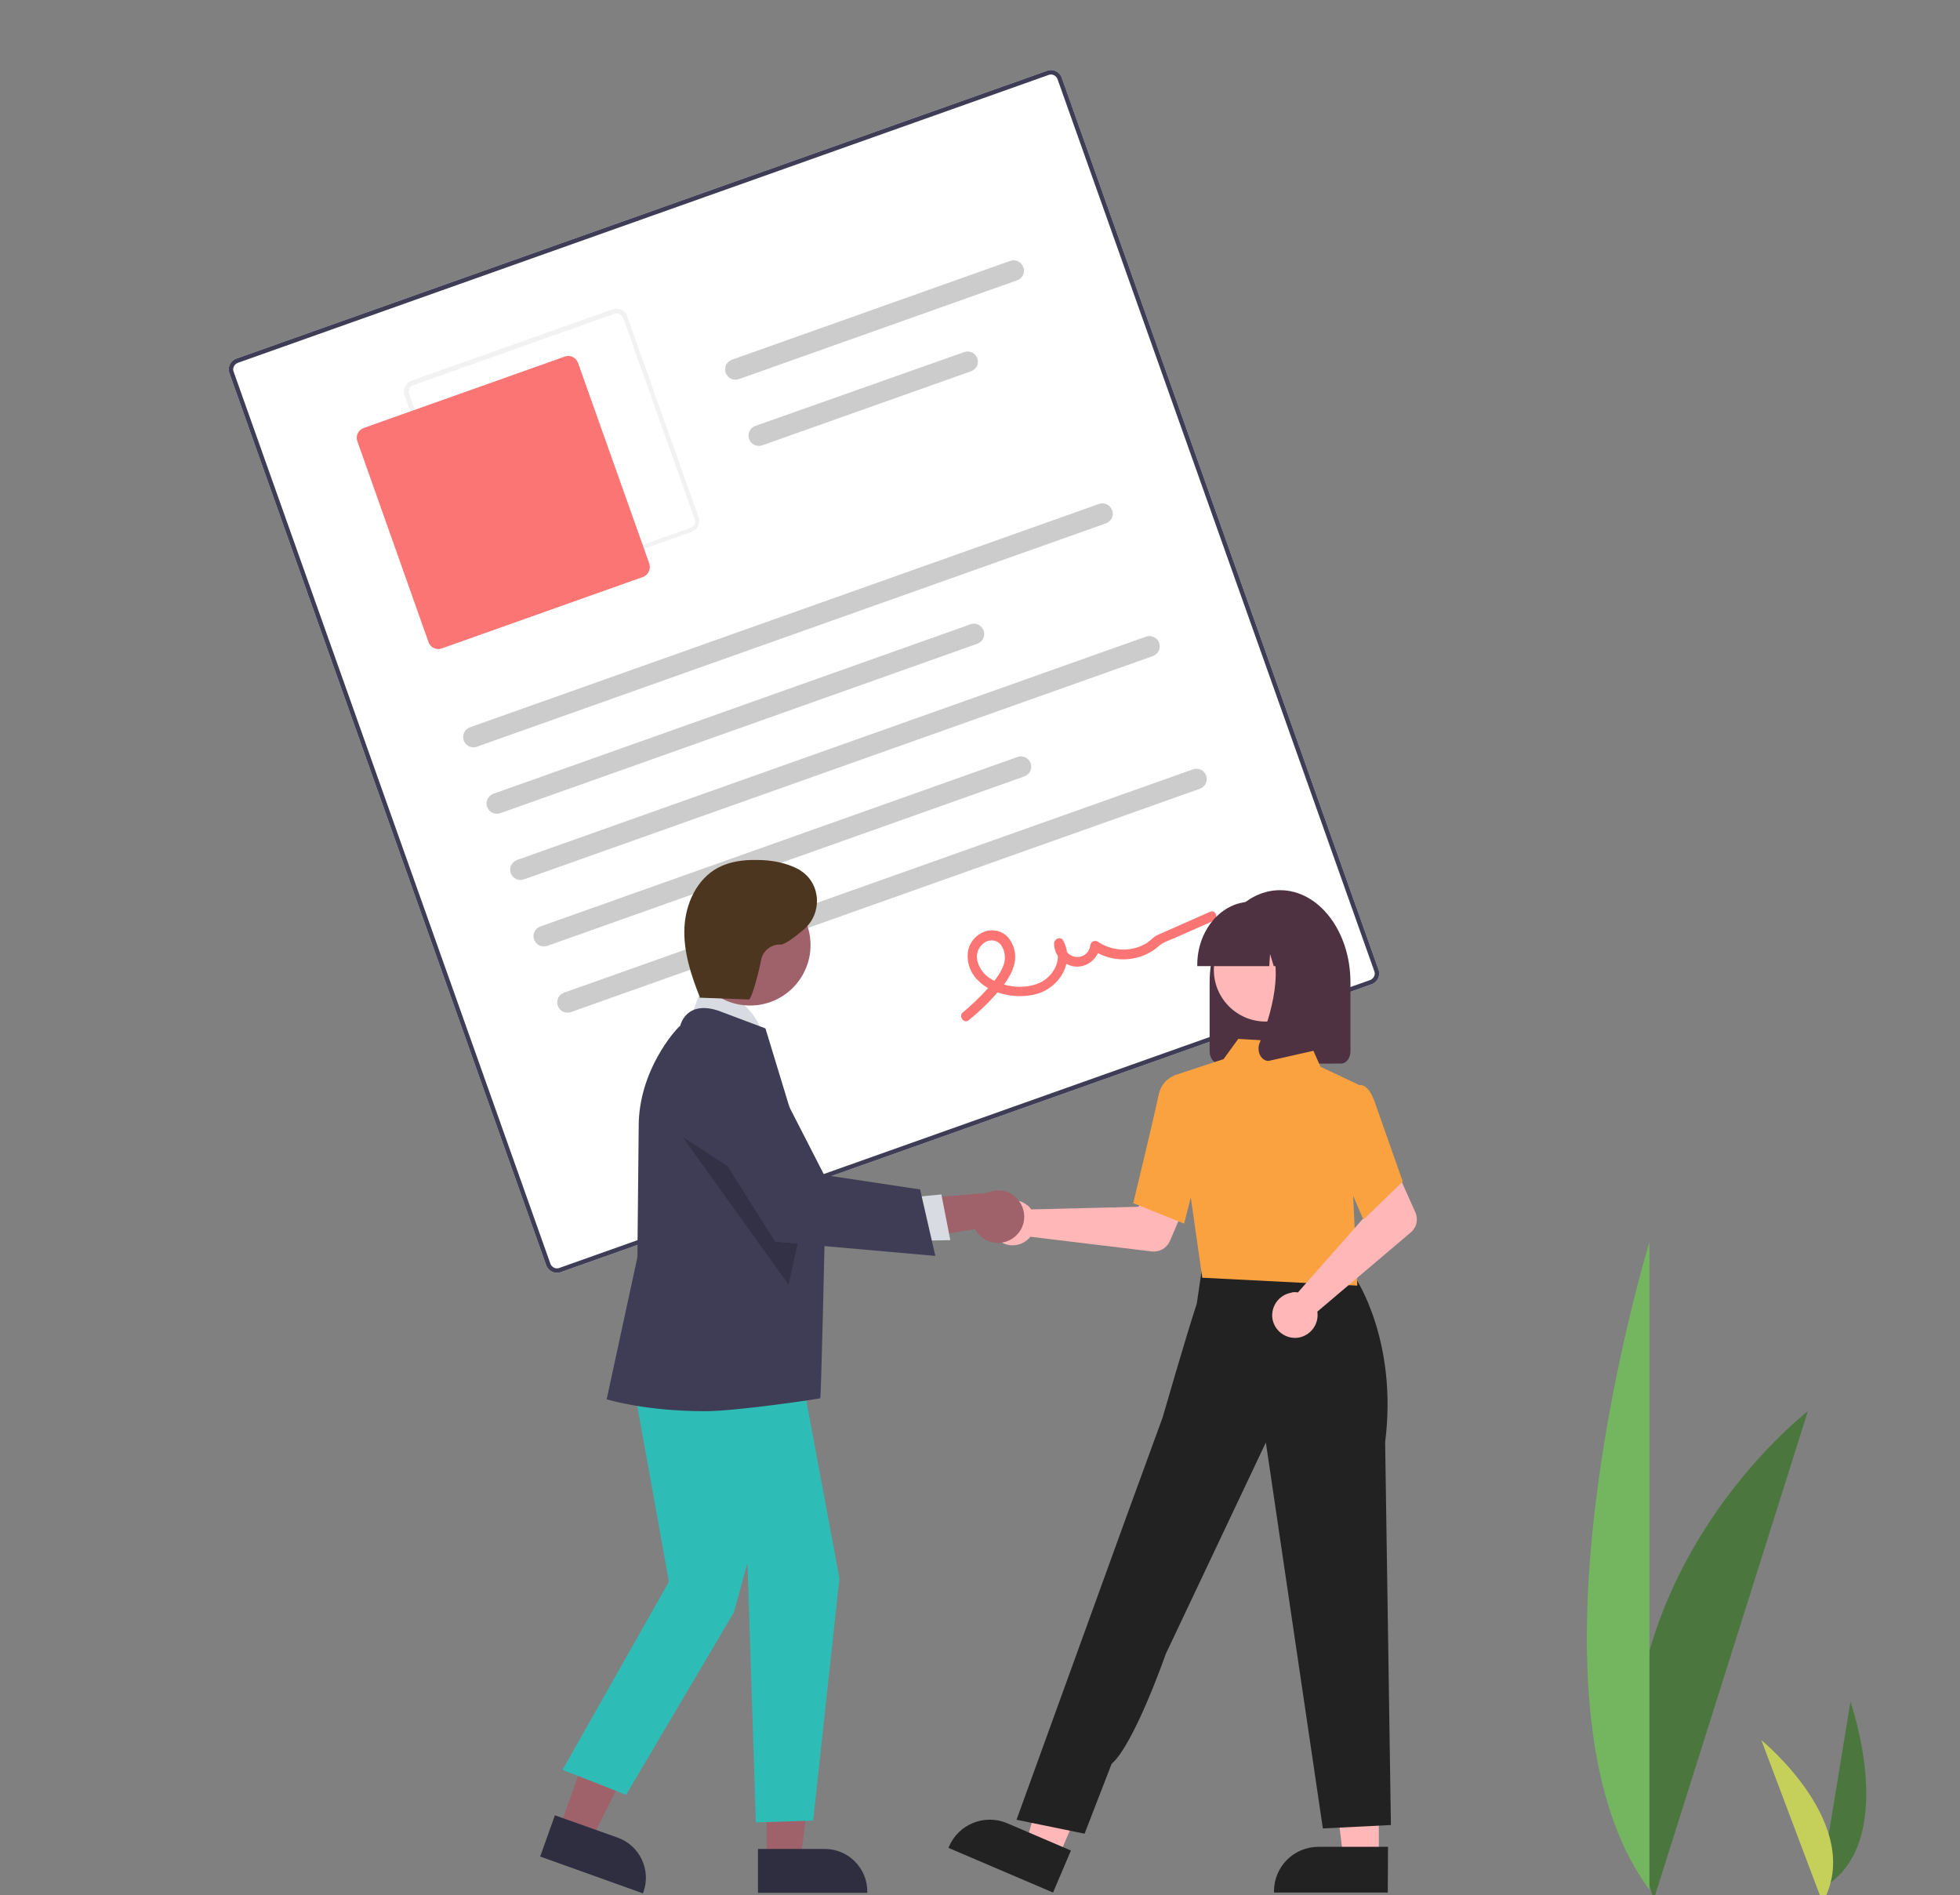<svg xmlns="http://www.w3.org/2000/svg" xmlns:xlink="http://www.w3.org/1999/xlink" id="Calque_1" x="0px" y="0px" viewBox="0 0 746 721.3" style="enable-background:new 0 0 746 721.3;" xml:space="preserve"><rect x="0" y="0" width="746" height="721.3" fill="#808080" stroke="none"/><style type="text/css">	.st0{fill:#4B773F;}	.st1{fill:#74B560;}	.st2{fill:#C4D059;}	.st3{fill:#FFFFFF;}	.st4{fill:#3F3D56;}	.st5{fill:#F2F2F2;}	.st6{fill:#FA7573;}	.st7{fill:#CCCCCC;}	.st8{fill:#FFB7B7;}	.st9{fill:#222222;}	.st10{fill:#FAA23F;}	.st11{fill:#4F3241;}	.st12{fill:#9F616A;}	.st13{fill:#2F2E41;}	.st14{fill:#D8DBE2;}	.st15{fill:#2EBDB6;}	.st16{opacity:0.2;enable-background:new    ;}	.st17{fill:#4C3620;}</style><path class="st0" d="M688.1,537.1l-58.7,186C594.4,608.9,688.1,537.1,688.1,537.1z"></path><path class="st1" d="M627.8,472.7v246.5C574.2,647.4,627.8,472.7,627.8,472.7z"></path><path class="st0" d="M692.6,719.1l11.7-71.4C704.3,647.7,723.8,702.9,692.6,719.1z"></path><path class="st2" d="M693.7,724.1l-23.3-61.8C670.4,662.3,710.2,694.7,693.7,724.1z"></path><path class="st3" d="M522.1,374.6L213.4,484.2c-2.2,0.8-4.7-0.4-5.5-2.6L87.3,142c-0.8-2.2,0.4-4.7,2.6-5.5L398.6,26.9 c2.2-0.8,4.7,0.4,5.5,2.6l120.6,339.6C525.5,371.3,524.3,373.8,522.1,374.6z"></path><path class="st4" d="M522.1,374.6L213.4,484.2c-2.2,0.8-4.7-0.4-5.5-2.6L87.3,142c-0.8-2.2,0.4-4.7,2.6-5.5L398.6,26.9 c2.2-0.8,4.7,0.4,5.5,2.6l120.6,339.6C525.5,371.3,524.3,373.8,522.1,374.6z M90.5,138.1c-1.3,0.5-2.1,2-1.6,3.3L209.5,481 c0.5,1.3,2,2.1,3.3,1.6L521.5,373c1.3-0.5,2.1-2,1.6-3.3L402.5,30.1c-0.5-1.3-2-2.1-3.3-1.6L90.5,138.1z"></path><path class="st5" d="M263.3,202.4l-76.6,27.2c-2.2,0.8-4.7-0.4-5.5-2.6l-27.2-76.6c-0.8-2.2,0.4-4.7,2.6-5.5l76.6-27.2 c2.2-0.8,4.7,0.4,5.5,2.6l27.2,76.6C266.8,199.2,265.6,201.6,263.3,202.4z M157.3,146.6c-1.3,0.5-2.1,2-1.6,3.3l27.2,76.6 c0.5,1.3,2,2.1,3.3,1.6l76.6-27.2c1.3-0.5,2.1-2,1.6-3.3l-27.2-76.6c-0.5-1.3-2-2.1-3.3-1.6L157.3,146.6z"></path><path class="st6" d="M244.7,219.6l-76.6,27.2c-2,0.7-4.2-0.3-5-2.4L136,167.9c-0.7-2,0.3-4.2,2.4-5l76.6-27.2c2-0.7,4.2,0.3,5,2.4 l27.2,76.6C247.7,216.7,246.7,218.9,244.7,219.6z"></path><path class="st7" d="M420.9,199.2l-239.4,85c-2,0.7-4.2-0.3-5-2.4c-0.7-2,0.3-4.2,2.4-5l0,0l239.4-85c2-0.7,4.2,0.3,5,2.4 S422.9,198.5,420.9,199.2L420.9,199.2z"></path><path class="st7" d="M372,245l-181.6,64.5c-2,0.7-4.2-0.3-5-2.4c-0.7-2,0.3-4.2,2.4-5l0,0l181.6-64.5c2-0.7,4.2,0.3,5,2.4 C375.1,242.1,374,244.3,372,245L372,245z"></path><path class="st7" d="M387.1,106.7l-105.9,37.6c-2,0.7-4.2-0.3-5-2.4c-0.7-2,0.3-4.2,2.4-5l105.9-37.6c2-0.7,4.2,0.3,5,2.4 S389.1,106,387.1,106.7z"></path><path class="st7" d="M369.6,141.3l-79.5,28.2c-2,0.7-4.2-0.3-5-2.4c-0.7-2,0.3-4.2,2.4-5l0,0L367,134c2-0.7,4.2,0.3,5,2.4 C372.7,138.4,371.6,140.6,369.6,141.3z"></path><path class="st7" d="M438.8,249.7l-239.4,85c-2,0.7-4.2-0.3-5-2.4c-0.7-2,0.3-4.2,2.4-5l0,0l239.4-85c2-0.7,4.2,0.3,5,2.4 C441.9,246.8,440.8,249,438.8,249.7L438.8,249.7z"></path><path class="st7" d="M389.9,295.5L208.3,360c-2,0.7-4.2-0.3-5-2.4s0.3-4.2,2.4-5l0,0l181.6-64.5c2-0.7,4.2,0.3,5,2.4 C393,292.6,391.9,294.8,389.9,295.5L389.9,295.5z"></path><path class="st7" d="M456.7,300.2l-239.4,85c-2,0.7-4.2-0.3-5-2.4c-0.7-2,0.3-4.2,2.4-5l0,0l239.4-85c2-0.7,4.2,0.3,5,2.4 C459.8,297.3,458.7,299.5,456.7,300.2z"></path><path class="st6" d="M368.7,388.3c3.7-3,7.1-6.2,10.2-9.7c2.8-3.2,5.6-6.6,6.9-10.7c1.2-3.5,0.6-7.4-1.6-10.5 c-2.1-2.9-5.9-4-9.3-2.9c-3.4,1.2-5.9,4.1-6.5,7.7c-0.5,3.9,0.8,7.9,3.6,10.7c5.5,5.8,15.5,7.5,22.9,5.3c8.4-2.5,14.3-12.1,9.7-20.3 c-1-1.7-3.4-0.5-3.4,1.2c0,4.8,3.9,8.7,8.7,8.8c4.4,0,8.1-3.3,8.7-7.6l-3,1.1c6.2,4.3,14.2,4.9,20.9,1.7c1.6-0.8,3.2-1.8,4.5-3 c1.6-1.5,4.1-2.2,6.1-3.1l14.7-6.5c2.2-1,0.9-4.4-1.2-3.5l-13.3,5.9c-2.2,1-4.4,1.9-6.6,2.9c-1.6,0.7-2.7,2.1-4.2,3.1 c-5.7,3.5-12.9,3.3-18.5-0.4c-0.8-0.6-2-0.5-2.6,0.3c-0.2,0.2-0.3,0.5-0.4,0.8c-0.2,2.8-2.6,4.9-5.4,4.6c-2.7-0.2-4.8-2.6-4.6-5.3 l-3.4,1.2c3,5.3-0.9,11.8-6,14c-5.6,2.5-13.1,1.7-18.4-1.5c-2.6-1.5-4.5-4-5.2-6.9c-0.7-2.7,0.5-5.5,2.8-7c2.1-1.4,4.9-0.9,6.3,1.1 c1.5,2.3,1.8,5.2,0.8,7.7c-1.3,3.5-3.9,6.5-6.4,9.2c-2.8,3.1-5.9,6-9.1,8.7C364.8,386.7,366.8,389.8,368.7,388.3L368.7,388.3z"></path><path class="st8" d="M391.6,459.2c0.3,0.3,0.6,0.7,0.9,1.1l40.8-1l4.8-8.7l14.1,5.5l-6.9,16.2c-1.2,2.7-3.9,4.3-6.9,4l-46.2-5.6 c-3,3.7-8.4,4.4-12.1,1.4s-4.4-8.4-1.4-12.1c3-3.7,8.4-4.4,12.1-1.4C391.1,458.7,391.3,458.9,391.6,459.2L391.6,459.2z"></path><polygon class="st8" points="524.8,707.3 511.3,707.3 504.9,655.4 524.8,655.5 "></polygon><path class="st9" d="M528.2,720.3l-43.3,0v-0.5c0-9.3,7.5-16.9,16.9-16.9h0l26.5,0L528.2,720.3z"></path><polygon class="st8" points="402.8,707 390.4,701.7 404.9,651.5 423.1,659.3 "></polygon><path class="st9" d="M400.8,720.3l-39.8-17l0.2-0.5c3.7-8.6,13.6-12.5,22.1-8.9l0,0l24.3,10.4L400.8,720.3z"></path><polygon class="st8" points="459.5,470.4 458.5,486.1 486.9,489.2 516.6,492.4 507.8,468.5 "></polygon><path class="st10" d="M450.7,465.7l-19.4-7.8l0.1-0.3c0.1-0.3,8.4-34.9,9.5-40.5c1.1-5.8,5.3-7.4,5.5-7.5l0.1,0l7.7,2.3l3.4,26.6 L450.7,465.7z"></path><path class="st9" d="M412.8,697.9l-25.9-5.3l41.4-114.2l14.2-38.9c0,0,9-31.2,13-43.3l2.4-16.2l58,6.4c0,0,16.2,23.8,11.3,62.5 l2.2,145.7l-25.9,1.3L481.8,549l-38.1,80.5c0,0-12,34.4-20.6,41.8L412.8,697.9z"></path><path class="st11" d="M460.4,400.1v-26.2c0-19.4,12-35.1,26.8-35.1c14.8,0,26.8,15.7,26.8,35.1v26.2c0,2.6-1.6,4.7-3.6,4.7H464 C462,404.8,460.4,402.7,460.4,400.1z"></path><circle class="st8" cx="481.7" cy="369.1" r="19.7"></circle><path class="st11" d="M455.7,367.2c0-13.2,9.2-24,20.5-24h3.9c11.3,0,20.4,10.7,20.5,24v0.5h-8.2l-2.8-9.1l-0.6,9.1h-4.2l-1.4-4.6 l-0.3,4.6h-27.4V367.2z"></path><polygon class="st12" points="212.9,695.9 225,700.3 247.6,655.5 229.6,649.1 "></polygon><path class="st13" d="M205.6,706.6l5.6-15.7l23.9,8.5c8.4,3,12.8,12.3,9.8,20.7l-0.2,0.5L205.6,706.6z"></path><polygon class="st12" points="291.8,707.9 304.7,707.9 310.9,658.2 291.8,658.2 "></polygon><path class="st13" d="M288.5,703.7l25.4,0h0c8.9,0,16.2,7.2,16.2,16.2v0v0.5l-41.6,0L288.5,703.7z"></path><path class="st14" d="M262.5,388.2l5.6-14.8c0,0,20.9,7,22.8,23.2L262.5,388.2z"></path><polygon class="st15" points="239.3,517 254.6,602 214.1,673.6 238.3,683.1 279.3,613.7 284.5,594.8 287.7,693.6 309.5,692.9  319.5,600.7 303.5,514.9 "></polygon><path class="st4" d="M268.3,537.1c-22.4,0-36.6-4.3-36.9-4.4l-0.5-0.1l11.7-54.1l0.5-49.9c0-21.1,13.9-36.7,15.8-38.2 c0.7-2.6,2.4-4.8,4.8-5.9c4.6-2.1,10.3,0.4,10.6,0.5l17,6.4l0.1,0.2c0.2,0.6,22.6,74.2,22.6,74.2s-1.4,64.3-1.8,66.4 C312.1,532.3,280.7,537.1,268.3,537.1z"></path><circle class="st12" cx="285.5" cy="359.7" r="23"></circle><polygon class="st16" points="259.8,432.7 300.1,488.9 306,462.6 "></polygon><path class="st12" d="M386,470.9c-4.3,3.4-10.5,2.7-13.9-1.6c-0.4-0.5-0.7-0.9-1-1.5l-34.6,5.5l7.5-16.6l31.8-2.7 c5-2.3,10.9-0.1,13.1,4.9C390.9,463.2,389.6,468.1,386,470.9z"></path><polygon class="st14" points="345.8,455.8 358.3,454.6 361.7,472 346.1,472.3 "></polygon><path class="st4" d="M356,478l-61-5.4l-30.8-49l-0.1-0.4c-2-9.1,3.8-18.1,12.9-20.1c7.5-1.6,15.1,2,18.6,8.8l18.1,35.3l36.5,5.5 L356,478z"></path><path class="st17" d="M265.9,379.7l19.1,0.7c1.2,0,4.3-12.5,4.7-15.1c0.7-3.5,3.9-6,7.4-5.8c1.4,0.1,5-2.5,8.8-5.7 c7.1-6,6.7-17.3-1.1-22.4c-0.2-0.1-0.4-0.3-0.6-0.4c-4.9-2.7-10.6-3.7-16.2-3.7c-5.1-0.1-10.3,0.6-14.8,3 c-8,4.3-12.3,13.7-12.7,22.8s2.5,18,5.9,26.5"></path><path class="st10" d="M457.6,486.3l-11-76.9l19.1-6.3l5.6-7.7l27.3,1.6l4,9l14.6,6.9l-2.2,41.6l1.6,34.8L457.6,486.3z"></path><path class="st8" d="M492.6,491.8c0.5,0,0.9,0,1.4,0.1l27-30.6l-3.1-9.4l13.6-6.6l7.2,16.1c1.2,2.7,0.5,5.8-1.8,7.7l-35.5,30.1 c0.7,4.7-2.5,9.1-7.2,9.9c-4.7,0.7-9.1-2.5-9.9-7.2c-0.7-4.7,2.5-9.1,7.2-9.9C491.9,491.8,492.3,491.8,492.6,491.8L492.6,491.8z"></path><path class="st10" d="M518.9,464.2l-11.3-26.5l4.4-18.5l4.7-6c0.7-0.3,1.5-0.3,2.2,0c1.7,0.7,3.2,2.9,4.4,6.4l10.6,30.1L518.9,464.2 z"></path><path class="st11" d="M479.7,401.8c-0.8-1.4-0.9-3.3-0.3-4.8c4.2-10.3,10.2-29.4,2.3-41.2l-0.6-0.8h22.9v44l-20.8,4.7 c-0.2,0-0.4,0.1-0.6,0.1C481.5,403.7,480.4,403,479.7,401.8z"></path></svg>